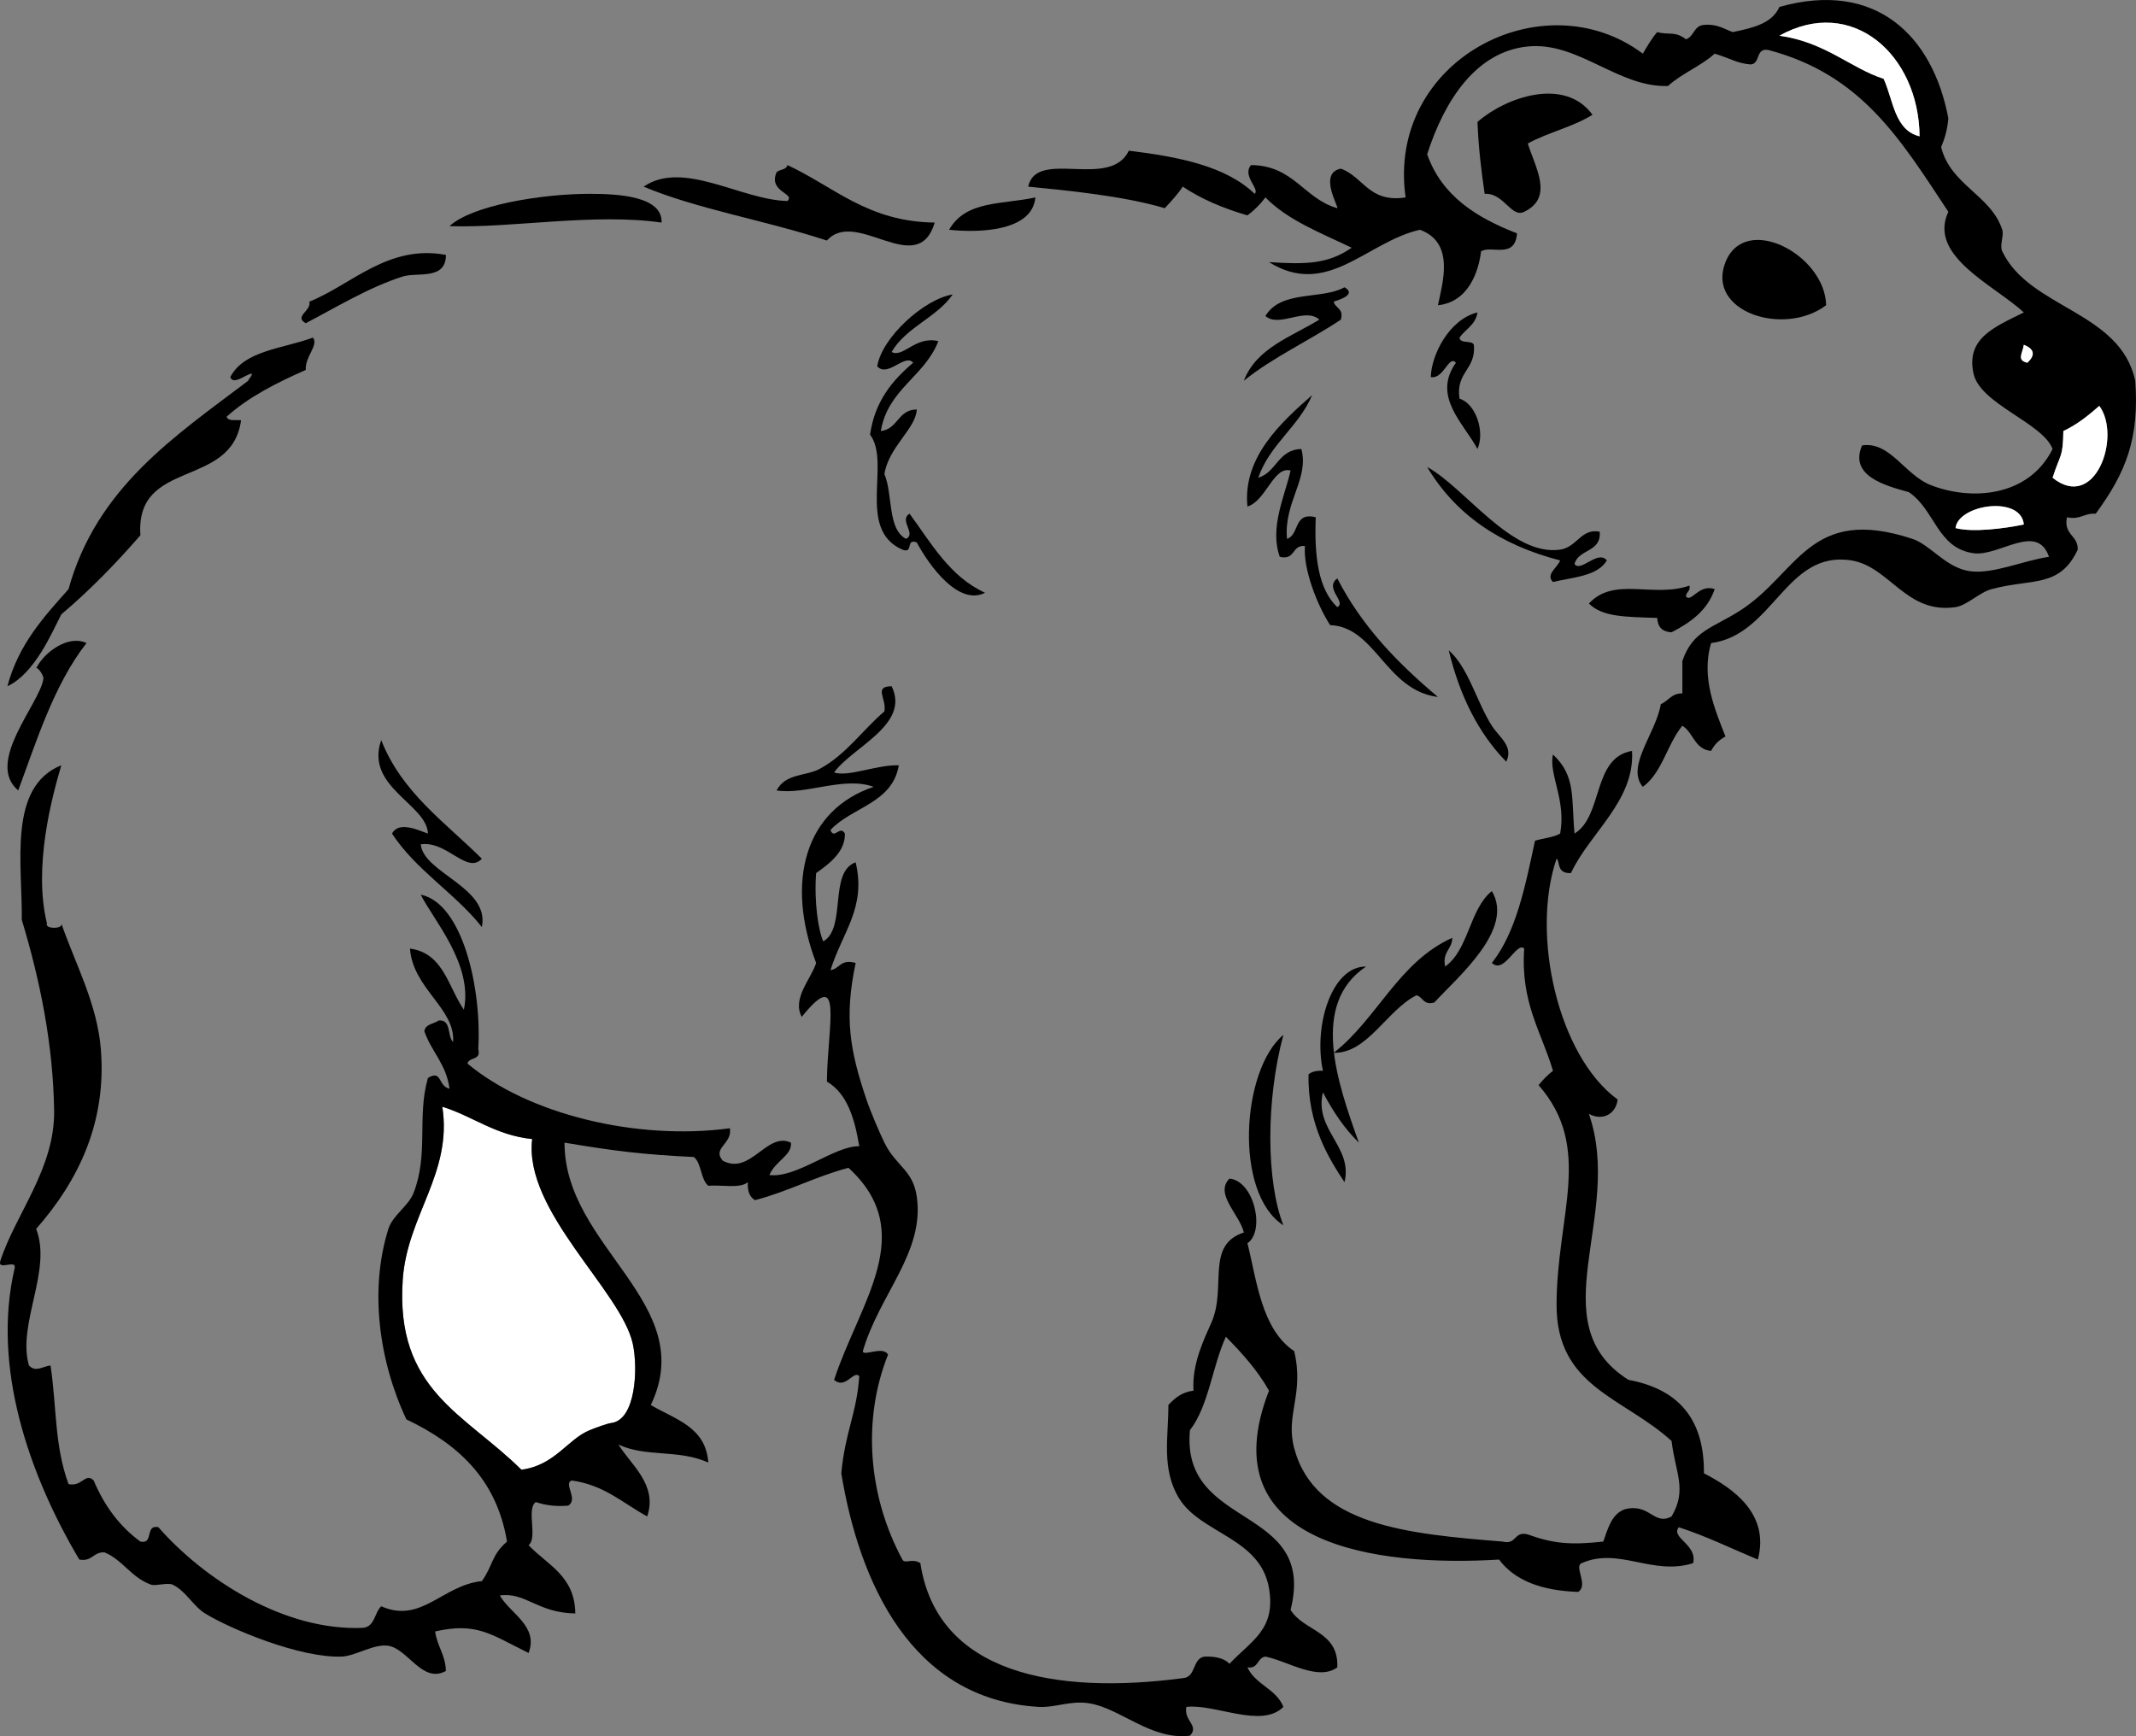 <?xml version="1.0" encoding="UTF-8"?>
<svg enable-background="new 0 0 594.271 483.068" overflow="visible" version="1.1" viewBox="0 0 594.27 483.07" xml:space="preserve" xmlns="http://www.w3.org/2000/svg">
<rect x="0" y="0" width="594.27" height="483.07" fill="#808080" stroke="none"/>
<g clip-rule="evenodd" fill-rule="evenodd">
	<path d="m349.06 53.929c1.547-1.323-3.584-5.02-1-8 11.887 0.113 14.661 9.339 24 12 0.352-0.522-5.311-9.8 1-11 6.357 2.309 7.766 9.568 18 8-5.394-38.137 38.26-60.775 66-40 1.251-2.083 2.449-4.217 4-6 3.341 0.908 4.891-0.367 8 2 2.263-0.737 2.188-3.812 5-4 3.664-0.331 5.557 1.11 8 2 5.534-1.133 10.966-2.367 13-7 26.828-7.566 42.678 8.027 47 31-0.246 3.087-1.014 5.653-2 8 2.562 10.54 13.89 13.368 17 23 0.526 1.63-0.809 4.302 0 6 7.61 15.985 32.795 16.571 37 36 1.142 15.929-2.462 25.397-11 37-3.22-0.22-4.231 1.769-8 1-0.997 4.997 3.105 4.895 3 9-5.065 10.752-12.598 7.938-24 11-3.383 0.909-6.824 4.535-10 5-13.775 2.017-18.298-11.299-29-13-18.206-2.893-21.629 20.74-39 23-2.886 9.658 1.228 18.888 4 26-1.763 0.903-3.097 2.237-4 4-4.602-0.398-4.904-5.096-8-7-4.229 5.104-5.597 13.07-11 17-4.799-5.655 3.642-14.841 5-23 2.111-0.889 2.955-3.044 6-3v-9c2.817-8.44 8.519-9.226 16-14 16.212-10.345 19.222-29.49 48-20 5.039 1.662 9.339 8.075 16 9 6.415 0.891 14.966-2.998 22-4-3.308-9.698-13.944 0-21-1-10.144-1.438-10.637-12.019-18-17-6.378-1.771-16.696-4.436-13-13 7.745-1.192 11.87 8.167 19 11 11.161 4.435 27.274 3.489 34-10-2.701-7.248-20.179-12.503-22-21-2.105-9.821 5.745-12.894 14-17-8.251-7.619-26.773-15.688-21-28-13.457-20.371-24.148-38.138-50-45-3.753-0.753-2.18 3.82-5 4-3.834-0.312-5.372-1.585-10-3-3.853 3.48-9.169 5.498-13 9-13.884 0.454-24.978-12.408-39-11-14.422 1.448-23.191 15.013-28 30 4.08 11.586 13.707 17.627 25 22-0.544 7.289-7.223 3.211-10 5-0.697 5.72-3.552 14.128-12 15 1.355-6.496 4.69-17.442-5-21-14.819 3.327-25.765 19.145-42 9 10.412 0.681 16.452 0.528 23-4-8.548-4.119-17.734-7.599-24-14-1.422 1.912-3.088 3.578-5 5-6.711-1.956-12.807-4.527-18-8-1.459 2.208-3.24 4.093-5 6-11.43-3.42-27.19-4.933-38-6 2.328-10.711 22.775 0.933 28-10 13.97 1.704 27.04 4.299 35 11.999zm146-44c12.819 1.813 19.721 8.987 29 12 2.71 5.957 3.018 14.316 10 16-0.19-22.741-18.82-39.267-39-28zm69 91.001c2.19-2.092 2.06-3.758-1-5-0.3 2.332-2.13 4.31 1 5zm10 19c-0.139 7.547-0.778 6.106-3 13 11.889 9.555 19.223-11.578 13-20-3.02 2.65-6.14 5.19-10 7zm-30 27c4.745 1.256 13.561 0.147 19-1-0.76-8.2-18.27-5.58-19 1z"/>
	<path d="m534.06 37.929c-6.982-1.684-7.29-10.043-10-16-9.279-3.013-16.181-10.187-29-12 20.18-11.267 38.81 5.259 39 28z" fill="#fff"/>
	<path d="m443.06 31.929c-5.311 3.356-12.417 4.916-18 8 2.104 6.769 7.294 14.988-1 19-3.601 1.806-5.676-5.323-11-5-0.942-6.392-1.73-12.936-2-20 7.79-6.834 24.21-12.678 32-2z"/>
	<path d="m260.06 61.929c-4.816 15.92-21.81-4.166-30 5-17.595-5.747-36.135-8.759-51-15 11.041-7.521 27.038 3.685 40 4 2.372-2.116-5.427-2.516-3-8 0.807-0.86 2.739-0.594 3-2 13 6.004 22.25 15.755 41 16z"/>
	<path d="m184.06 61.929c-18.779-2.702-41.678 1.566-59 1 6.153-5.793 25.646-9 39-9 7.74 0 20.32 0.607 20 8z"/>
	<path d="m288.06 54.929c-0.851 9.58-16.001 9.867-24 9 4.67-8.234 14.78-6.978 24-9z"/>
	<path d="m124.06 70.929c0.031 7.127-8.014 4.739-12 6-9.485 3-19.216 8.968-27 13-3.401-1.891 1.712-3.505 1-6 11.72-4.661 21.92-16.029 38-13z"/>
	<path d="m374.06 79.929c3.562 2.051-1.677 3.541-3 4 0.426 1.907 2.857 1.81 2 5-8.797 5.87-18.884 10.45-27 17 3.523-9.144 13.153-12.18 21-17-3.936-3.561-11.145 2.363-15-1 4.35-7.335 15.77-4.475 22-8.001z"/>
	<path d="m254.06 100.93c-2.25-2.728-7.075 4.237-10 1 1.264-8.016 13.033-18.725 21-20-4.507 6.493-12.943 9.057-17 16 3.142 1.768 6.719-4.584 13-3-3.806 9.86-14.026 13.308-16 25 4.796-0.537 4.706-5.961 10-6-0.201 5.299-7.863 10.443-9 18 2.401 5.599 0.776 15.224 6 18 3.009-1.395-2.079-5.176 1-7 6.069 8.264 11.161 17.506 21 22-7.347 3.742-15.465-7.433-19-14-3.236-1.236-0.764 3.236-4 2-12.888-5.603-3.1-24.248-9-32 1.34-9.33 6.23-15.11 12-20z"/>
	<path d="m411.06 86.929c-0.525 3.475-3.352 4.648-5 7 0.15 1.85 3.387 0.614 4 2 0.634 6.967-5.135 7.532-4 15 4.542 1.377 7.127 9.193 5 14-3.886-7.237-12.663-14.616-6-24-2.02-2.276-3.323 4.62-7 4 0.19-6.295 5.15-16.079 13-18.001z"/>
	<path d="m70.065 103.93c-1.613 0.168-5.155 3.356-6 1 3.855-7.478 14.747-7.919 23-11 1.657 2.157-2.218 5.187-2 9-8.09 3.577-15.863 7.47-22 13 0.31 1.357 2.504 0.83 4 1-2.597 19.209-29.487 10.477-28 32-6.828 7.838-14.041 15.293-22 22-2.651 5.133-7.419 16.494-15 20 3.064-11.603 10.088-19.245 17-27 7.791-28.209 29.5-42.5 50-58 0.19-0.81 1.003-1 1-2z"/>
	<path d="m563.06 95.929c3.06 1.242 3.19 2.908 1 5-3.13-0.69-1.3-2.668-1-5.001z" fill="#fff"/>
	<path d="m365.06 109.93c-3.773 8.894-11.735 13.598-15 23 5.134-1.533 5.496-7.837 12-8 2.215 8.324-4.918 14.762-4 25 3.543-1.124 1.746-7.587 8-6-0.418 10.751 0.673 19.994 6 25 2.685-1.457-3.749-5.223 0-8 6.885 13.449 16.956 23.711 28 33-14.532-1.834-17.318-19.508-30-20-3.585-5.537-7.532-15.636-7-22-3.716-0.382-2.614 4.052-7 3-2.943-8.132 1.464-17.064 3-24-4.718-1.361-6.841 8.475-12 10-1.4-13.8 9.64-23.65 18-31z"/>
	<path d="m584.06 112.93c6.223 8.422-1.111 29.555-13 20 2.222-6.894 2.861-5.453 3-13 3.86-1.81 6.98-4.35 10-7z" fill="#fff"/>
	<path d="m397.06 129.93c10.706 5.909 23.443 24.933 37 23 4.69-0.668 5.806-5.99 11-5 0.509 5.842-5.922 4.745-7 9 1.7 2.443 6.494-4.06 9-1-2.604 4.396-9.342 4.658-15 6-2.116-2.101 1.177-3.899 2-6-16.72-4.28-29.18-12.82-37-26z"/>
	<path d="m563.06 145.93c-5.439 1.147-14.255 2.256-19 1 0.73-6.58 18.24-9.2 19-1z" fill="#fff"/>
	<path d="m470.06 162.93c0.282 1.615-0.945 1.722-1 3 1.378 1.955 3.671-3.596 8-2-2.046 5.954-6.728 9.272-12 12-2.545-0.122-3.878-1.456-4-4-9.075-0.295-15.25-0.274-19-4 7-7.63 17.93-1.47 28-5z"/>
	<path d="m24.065 178.93c-9.132 11.663-14.064 27.77-19 41-9.285-7.791 5.943-24.052 7-31 0.171-1.124-1.752-3.493-2-3 2.323-4.62 9.052-9.38 14-7z"/>
	<path d="m403.06 180.93c5.558 4.907 7.779 14.454 12 21 2.125 3.296 6.101 5.743 4 10-7.75-7.91-12.96-18.37-16-31z"/>
	<path d="m106.06 205.93c5.736 14.597 17.797 22.87 28 33-4.147 4.472-9.737-5.11-17-4 0.734 8.002 19.292 11.952 17 23-7.525-9.475-18.275-15.725-25-26 1.882-3.499 7.053-1.049 10 0-0.28-8.2-17.6-12.91-13-26z"/>
	<path d="m415.06 247.93c6.31 10.632-9.224 23.634-16 31-3.19 0.857-3.093-1.574-5-2-8.233 4.172-13.667 16.236-23 16 12.153-9.514 18.042-25.291 33-32-0.056 3.277-2.844 3.822-2 8 6.61-4.72 6.73-15.94 13-21z"/>
	<path d="m380.06 268.93c-15.617 10.474-8.012 32.205-2 49-4.051-3.949-7.242-8.758-10-14-2.511 10.485 8.429 15.106 6 25-4.269-6.477-10.317-16.033-10-30 0.89-0.776 2.258-1.075 4-1-2.66-12.39 2.37-29.09 12-29z"/>
	<path d="m357.06 287.93c-4.885 18.172-4.805 40.723 0 53-13.83-8.92-11.68-43.24 0-53z"/>
	<path d="m123.06 307.93c8.635 2.698 14.726 7.941 25 9-2.441 20.016 24.82 42.283 28 57 1.495 6.915 0.805 21.178-6 22-1.14 0.138-4.422 1.358-6 2-6.131 2.492-9.671 9.796-19 11-15.779-15.641-35.186-22.074-33-53 1.26-17.79 13.86-29.52 11-48z" fill="#fff"/>
	<path d="m126.06 289.93c0.67-9.346-11.182-14.812-12-26 9.396 1.271 10.606 10.728 15 17 2.635-12.645-8.709-25.28-12-32 11.635 2.397 16.995 26.018 16 43 0.877 3.21-2.593 2.073-3 4 16.896 14.115 47.077 21.486 73 18 0.765 4.36-5.023 5.477-2 9 7.727 4.229 12.283-8.17 19-5 0.337 3.571-4.229 4.932-6 9 7.53 0.991 18.246-8.216 25-8-1.283-7.717-3.339-14.661-9-18 0.142-15.357 4.768-32.607-7-18-2.782-5.146 2.675-10.637 4-15-8.549-22.505-3.205-42.552 16-49-8.206-3.031-18.922 2.307-27 1 2.497-4.8 8.142-3.917 12-6 7.332-3.958 12.043-10.944 18-16 0.64-3.69-3.118-6.886 2-7 5.286 10.71-10.981 16.951-16 24 4.021 1.327 11.8-2.18 18-2-1.751 10.582-13.063 11.604-19 18 0.982 2.802 2.668-1.452 4 1 0.1 4.811-3.742 8-8 11-0.603 7.892 0.61 16.021 2 19 6.544-3.789 1.398-19.269 9-22 2.995 12.66-3.689 19.375-7 30 2.615-0.385 2.793-3.206 7-2-3.204 15.131-1.645 24.27 3 38 1.199 3.544 3.73 9.41 5 12 3.249 6.624 7.914 7.507 9 15 2.252 15.531-10.423 27.177-15 43 0.019 1.633 5.651-1.603 7 1-7.191 18.018-5.569 39.28 4 57 0.691 1.337 2.667-0.493 5 1 4.7 30.836 37.61 36.66 73 32 3.773-0.227 2.597-5.403 6-6 3.1-0.1 5.547 0.453 7 2 6.119-6.491 12.953-9.541 11-21-2.402-14.096-18.948-15.169-25-25-5.054-8.211-2.946-17.33-3-26 1.754-1.912 3.743-3.591 7-4-0.504-7.439 2.979-14.38 5-19 4.284-9.793-1.759-21.493 9-25-1.154-5.015-8.261-10.744-4-15 6.856 0.65 10.027 14.558 5 18 2.564 10.093 3.851 23.924 13 30 2.861 12-2.494 17.611 0 27 5.711 21.494 31.347 23.839 58 26 3.988 0.988 3.012-2.988 7-2 7.049 2.585 11.926 2.985 21 2 1.311-3.689 2.319-7.681 6-9 7.001-1.765 8.034 4.677 13 2 4.418-7.475 1.032-12.132 0-21-13.62-12.327-32.081-14.984-32-38 0.088-25.019 10.277-43.54-5-61 1.177-1.489 2.511-2.823 4-4-3.195-10.805-9.061-18.939-8-34-2.16-2.077-5.513 7.274-9 4 6.765-8.568 9.301-21.366 12-34 2.275-0.725 5.108-0.892 7-2 1.746-9.25-3.244-16.524-2-22 6.456 6.029 5.072 12.148 6 22 8.055-4.946 4.881-21.119 16-23 0.825 13.884-11.8 22.823-17 34-4.129 0.178-2.971-3.378-4-4-7.232 21.153 0.421 54.939 17 67-0.498 4.06-4.171 6.049-8 4 9.799 28.305-14.008 58.19 11 74 13.216 2.451 21.148 10.186 21 26 8.275 4.25 18.359 11.379 15 24-7.293-3.041-14.212-6.455-22-9-2.303 3.021 5.224 4.738 4 10-11.373 3.589-20.64-4.578-31 0-2.271 0.834 1.992 6.144-1 8-10-0.334-17.585-3.082-22-9-33.656 2.073-80.835-3.841-64-47-3.249-5.751-7.542-10.458-12-15-3.777 8.223-4.765 19.235-10 26-2.604 27.991 35.421 20.506 28 50 3.668 5.999 13.454 5.88 13 16-5.394 3.916-13.68-1.726-20-3-2.358 0.309-1.86 3.473-5 3 2.191 4.809 8.038 5.962 10 11-6.137 6.119-18.936-0.932-27 0-0.773 3.897 3.697 5.185 1 8-10.744 1.353-19.374-7.628-28-9-5.306-0.844-9.494 1.257-14 1-35.676-2.033-50.035-34.896-55-65 1.073-11.55 4.291-16.647 5-27-1.478-1.855-3.867 3.793-7 1 7.089-21.56 23.639-41.018 4-59-9.234 2.433-16.742 6.592-26 9-1.483-0.85-2.15-2.517-2-5-2.147 1.854-7.325 0.675-11 1-2.18-1.819-1.82-6.181-4-8-13.917-0.686-21.712-1.594-36-4-0.042 29.15 37.604 44.693 24 73 6.687 3.979 15.301 6.032 16 16-8.462-3.759-17.19-1.364-25-5 3.422 5.584 10.992 11.205 8 20-6.693-3.64-11.915-8.751-21-10-2.432 0.817 1.982 5.272-1 7-3.643 0.309-6.508-0.159-9-1-2.705 1.962 0.61 9.943-2 12 5.173 5.494 12.873 8.461 13 19-10.591-0.166-13.883-6.042-21-5 2.8 4.973 10.86 8.53 8 16-10.639-5.273-14.45-8.588-26-6 0.553 4.113 2.866 6.468 3 11-6.518 3.624-10.545-6.115-16-7-4-0.648-9.145 2.857-13 3-11.635 0.432-31.048-7.715-38-12-3.324-2.049-5.371-6.273-9-8-1.404-0.668-4.802 0.422-6 0-5.523-1.946-8.018-7.003-13-9-3.164-0.164-3.342 2.658-7 2-14.197-23.934-24.337-53.831-18-81 0.715-2.716-4.715 0.716-4-2 4.301-13.253 15.259-25.808 15-42-0.291-18.18-3.802-35.813-9-53 0.194-15.553-3.938-36.97 11-43-2.673 9.087-7.826 28.289-4 44-0.715 1.622 4.715 1.622 4 0 3.856 11.158 9.981 22.318 11 35 1.625 20.22-6.106 36.461-18 50 4.512 11.534-5.354 26.491-2 38 1.869 1.958 3.663 0.309 6 0 1.744 11.659 1.059 22.198 5 33 3.775 0.851 4.695-3.321 7-1 2.967 7.033 7.213 12.787 13 17 3.821 0.821 1.179-4.821 5-4 12.799 14.595 35.129 28.995 57 28 3.277-0.39 3.105-4.228 5-6 11.172 4.954 17.031-5.879 28-7 3.137-4.345 2.591-7.183 7-11-2.953-17.714-14.014-27.32-28-34-7.758-16.509-10.255-36.323-5-53 1.196-3.796 5.563-6.324 7-10 4.258-10.89 0.891-21.177 4-32 3.983-2.388 2.708 2.232 6 3-0.854-6.813-5.039-10.295-7-16 0.279-2.055 2.671-1.996 4-3 3.62-0.28 2.29 4.38 4 6zm-14 66c-2.186 30.926 17.221 37.359 33 53 9.329-1.204 12.869-8.508 19-11 1.578-0.642 4.86-1.862 6-2 6.805-0.822 7.495-15.085 6-22-3.18-14.717-30.441-36.984-28-57-10.274-1.059-16.365-6.302-25-9 2.86 18.48-9.74 30.21-11 48z"/>
	<path d="m508.06 84.929c-11.76 8.865-33.48 1.789-28-12 5.5-13.825 27.72-2.033 28 12z"/>
</g>
</svg>
